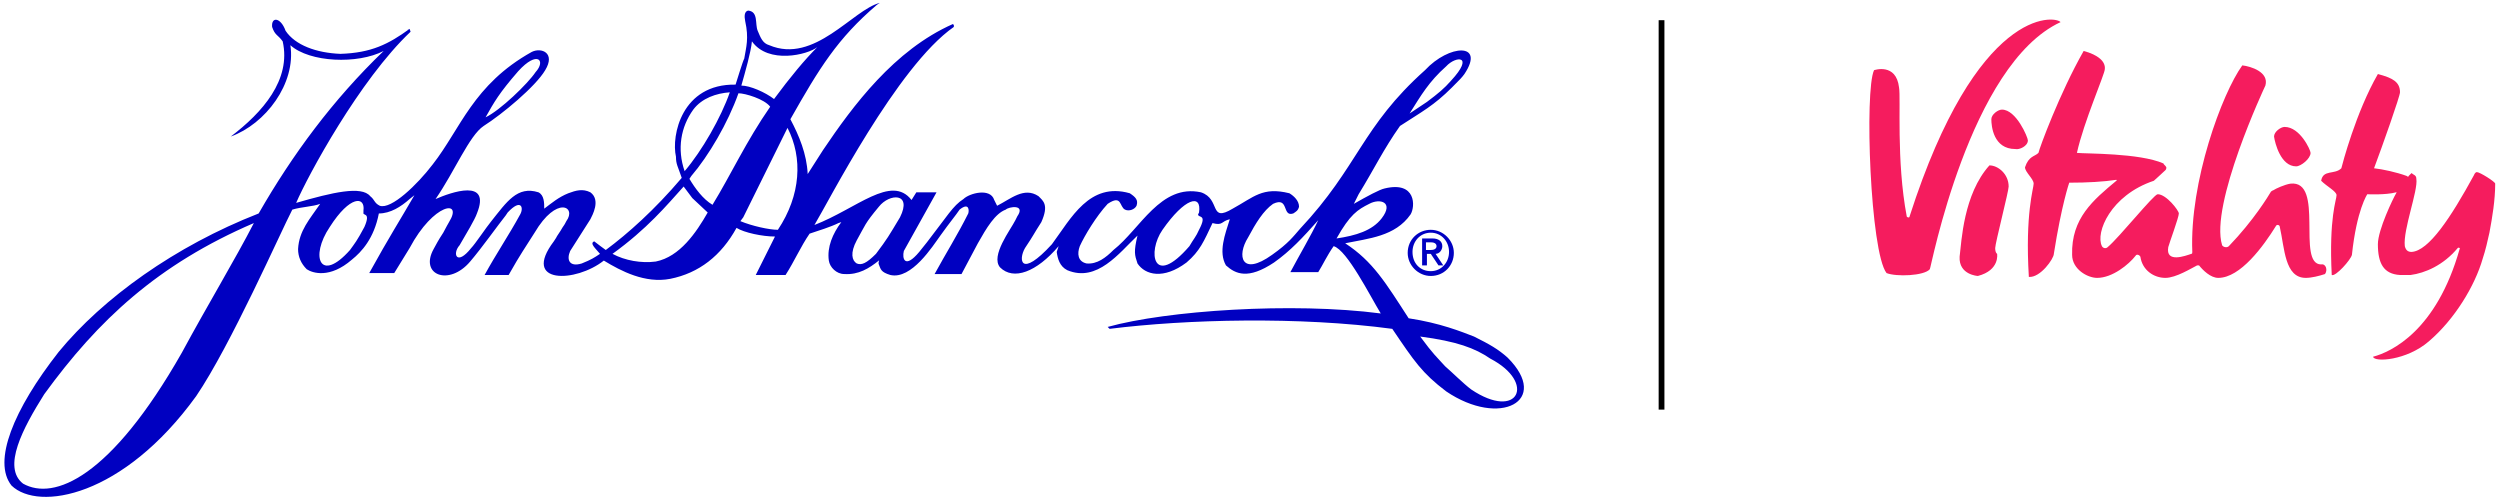 <?xml version="1.0" encoding="utf-8"?>
<!-- Generator: Adobe Illustrator 26.5.3, SVG Export Plug-In . SVG Version: 6.00 Build 0)  -->
<svg version="1.1" id="Layer_2" xmlns="http://www.w3.org/2000/svg" xmlns:xlink="http://www.w3.org/1999/xlink" x="0px" y="0px"
	 viewBox="0 0 260 52" style="enable-background:new 0 0 260 52;" xml:space="preserve">
<style type="text/css">
	.st0{fill:#0000C1;}
	.st1{fill:#F51C5E;}
</style>
<g>
	<rect x="172.5" y="2.1" width="0.6" height="40.5"/>
	<g>
		<g>
			<g>
				<path class="st0" d="M148.8,23.9c1.3,0,2.4,1.1,2.4,2.4c0,1.3-1,2.4-2.4,2.4c-1.3,0-2.4-1.1-2.4-2.4
					C146.4,24.9,147.5,23.9,148.8,23.9z M148.8,28.2c1.1,0,1.9-0.9,1.9-2c0-1.1-0.8-2-1.9-2c-1.1,0-1.9,0.9-1.9,2
					C146.9,27.4,147.7,28.2,148.8,28.2z M147.9,24.8l1.1,0c0.6,0,1,0.3,1,0.8c0,0.4-0.3,0.8-0.7,0.8l0.8,1.2l-0.5,0l-0.8-1.2l-0.4,0
					l0,1.2h-0.5L147.9,24.8z M148.3,26l0.5,0c0.3,0,0.6-0.1,0.6-0.4c0-0.3-0.3-0.4-0.6-0.4h-0.5L148.3,26z"/>
				<path class="st0" d="M91.2,0.5c-4.1,3.5-6,6.6-9,11.9c0.9,1.7,1.7,3.6,1.8,5.7l1.6-2.5C88.7,11,93,5.2,99.1,2.5
					c0,0,0.1,0.1,0.1,0.1l0,0.2c-5.9,4.1-13.1,18.3-14.5,20.6c4.4-1.7,8-5.3,10.1-2.6l0.5-0.8c0.3,0,1.8,0,2.1,0L94,26.1
					c-0.2,0.8,0.1,1.9,1.6,0.1l0.8-1c2.1-2.7,2.7-3.8,3.8-4.5c0.6-0.6,2.8-1.2,3.2,0.1l0.3,0.6c1.4-0.7,2.8-2,4.3-1
					c0.5,0.5,1.1,0.9,0.3,2.7c-0.9,1.4-0.7,1.2-1.7,2.7c-0.7,1.2-0.5,3.2,2.8-0.4c2-2.7,3.9-6.5,8.1-5.3c0.6,0.4,0.9,0.7,0.7,1.3
					c-0.2,0.4-0.8,0.6-1.2,0.4c-0.6-0.3-0.3-1.6-1.8-0.6c-1.2,1.3-2.4,3.3-2.9,4.4c-0.3,0.8-0.2,1.6,0.7,1.8c1.1,0.1,2-0.6,2.8-1.4
					c2.8-2.2,4.9-6.9,9.1-6c2.1,0.7,0.8,3.2,3.3,1.7c2.2-1.2,3.1-2.3,5.9-1.6c0.5,0.3,1,0.8,1,1.4c-0.1,0.4-0.3,0.5-0.6,0.7
					c-1.2,0.4-0.4-1.8-2.1-1c-1,0.7-1.8,2-2.6,3.5c-1.2,1.9-0.7,4.1,2.5,1.8c1.7-1.2,2.2-1.9,2.9-2.7c6.1-6.5,6.4-10.6,13-16.5
					c2.5-2.7,6.3-2.9,4.1,0.4c-0.3,0.4-0.4,0.5-1.3,1.4c-1.9,1.9-3.1,2.5-5.4,4c-1.7,2.4-2.7,4.5-4.3,7.1l-0.5,1
					c1.4-0.8,2.7-1.5,3.2-1.6c3.3-0.8,3.2,1.9,2.7,2.7c-1.6,2.3-4.4,2.5-6.8,3c2.9,1.9,4.2,4.1,6.6,7.8c3.3,0.5,5.5,1.4,6.8,1.9
					c1.6,0.8,2.5,1.3,3.5,2.2c4.5,4.5-0.8,7.3-6.4,3.5c-2.5-1.9-3.3-3.1-5.6-6.5c-9.7-1.3-21.4-1-29.4,0l-0.2-0.2
					c6.1-1.7,19.2-2.6,28.4-1.4c-1.1-1.8-3.5-6.6-4.9-7c-0.7,1-1.1,1.9-1.6,2.7c0,0-2.9,0-2.9,0c0.9-1.7,2.2-3.9,2.9-5.4
					c-1.6,1.8-2.9,3.2-4.6,4.4c-2.7,1.8-4,1.2-5,0.3c-0.8-1.4-0.1-3.2,0.4-4.8c-0.9,0.2-0.7,0.7-1.8,0.4c-0.9,1.9-1.3,2.9-2.7,4.1
					c-2.4,1.8-4.3,1.3-5.1,0.1c-0.3-0.9-0.4-1.2,0-2.9c-1.9,1.8-4.2,4.9-7.3,3.6c-0.8-0.4-1-1.2-1.1-1.9c0,0,0.1-0.3,0.2-0.6
					c-2.3,2.7-4.7,3.6-6.1,2.2c-1-1.2,1.1-3.9,1.6-4.9l0.2-0.4c0.9-1.3-0.9-1-1.2-0.7c-1.1,0.4-2,1.9-2.9,3.5l-1.7,3.2l-2.8,0
					c1.2-2.2,2.4-4.1,3.5-6.3c0.1-0.3,0.1-1.2-0.9-0.4c-0.4,0.6-1,1.3-2,2.7c-0.8,1.1-3,4.6-5.2,4.1c-1-0.3-1-0.6-1.2-1.1
					c-0.1-0.2,0.1-0.5,0-0.4c-1,0.8-2.1,1.5-3.6,1.4c-0.8,0-1.5-0.7-1.6-1.4c-0.2-1.4,0.4-2.8,1.3-4l-0.3,0.1
					c-0.8,0.4-2.1,0.8-3,1.1c-0.9,1.3-1.6,2.9-2.5,4.3c0,0-3.1,0-3.1,0l2-4c-1.3,0-3.2-0.4-4-0.9c-1.6,2.9-3.9,4.7-6.9,5.3
					c-2.6,0.5-5.1-0.8-6.9-1.9c-2.9,2.3-8.6,2.5-5.2-2c0.6-0.9-0.1,0.1,0.7-1.1c0.4-0.7,0.3-0.4,0.6-1c1.1-1.5-1-2.7-3.3,1.2
					c-1,1.6-1.4,2.1-2.7,4.4l-2.5,0c1.2-2.2,2.5-4.1,3.7-6.3c0.4-0.7,0.1-1.7-1.3-0.2l-0.2,0.3c-0.8,1-2.5,3.4-3.7,4.8
					c-2.2,2.6-5.3,1.4-3.8-1.3c0.7-1.3,0.7-1.2,1-1.7c0.3-0.6,0.5-0.9,0.6-1.1c1.5-2.4-1.6-2-4.1,2.7L41,28.4c0,0-2.6,0-2.6,0
					c2.1-3.8,3.2-5.5,4.7-8.1l-0.5,0.4c-0.9,0.8-2,1.5-3.2,1.5c-0.5,2.6-1.8,4-2.8,4.8c-2.3,2-4.1,1.4-4.7,1
					c-0.6-0.6-0.9-1.3-0.9-2.1c0.1-1.9,1.2-3.1,2.3-4.7c-0.8,0.3-1.9,0.3-2.9,0.6c-1.2,2.3-6.4,14.1-10,19.4
					C12.8,51.7,4,53.2,1.2,50.5c-2-2.5,0.2-7.9,4.9-13.9c4.6-5.6,12.1-11,20.8-14.4c3.5-6.1,7.7-11.8,13-16.9
					c-2.7,1.4-7.7,1.2-9.7-0.6c0.6,4-2.6,8.2-6.2,9.5c3.3-2.5,6.3-5.9,5.4-9.9c-0.5-0.7-0.8-0.6-1.1-1.5c-0.1-1.1,0.9-1,1.4,0.4
					c1,1.5,3.2,2.3,5.7,2.4c3.2-0.1,5-1,7.2-2.6l0.1,0.3c-5.3,5-10.7,15-11.9,17.8c3.8-1.1,6.8-1.8,7.7-0.7c0.5,0.4,0.4,0.7,1,1
					c1.2,0.4,3.9-2.2,5.5-4.3c2.9-3.7,4.2-8.3,10.3-11.7c1-0.5,2.5,0.1,1.4,1.9c-1,1.7-4.5,4.6-6.4,5.8c-1.5,1-3,4.7-5,7.6
					c1.6-0.7,5.8-2.2,4.3,1.5c-0.2,0.6-1.1,2.1-1.8,3.3c-0.8,0.9-0.3,2.2,1.2,0.3c0.4-0.4,1.6-2.2,2.1-2.8c1.6-2,2.7-3.7,4.9-3
					c0.6,0.3,0.6,1.1,0.6,1.7c0.8-0.6,1.5-1.2,2.5-1.6c0.8-0.3,1.5-0.5,2.3-0.1c1.1,0.8,0.2,2.4,0,2.8l-2.1,3.3
					c-0.4,0.9-0.1,1.7,1.2,1.3c1-0.4,1.3-0.6,1.9-1c-0.5-0.6-1.1-1.1-0.6-1.3c0.1,0.1,1.2,0.9,1.2,0.9c2.3-1.7,5.1-4.2,7.9-7.5
					c-0.4-1.2-0.6-1.4-0.6-2.2c-0.5-2.2,0.6-7.6,6.2-7.5c0,0,0.8-2.6,0.9-2.7c0.2-1.2,0.5-2.1,0.1-3.9c-0.1-0.5-0.1-1,0.3-1.1
					c1.1,0.1,0.7,1.4,1,2.1c0.3,0.7,0.5,1.3,1.2,1.5c4.7,2,8.7-3.7,11.5-4.4L91.2,0.5z M53.9,7.4c-2,2.3-2.5,3.2-3.4,4.8
					c1.5-0.7,4.4-3.5,5.2-4.7C56.8,6.3,55.9,5.2,53.9,7.4z M150.4,6.9c-1.8,1.6-2.6,3-3.8,4.9l1.8-1.2c1.2-0.9,1.8-1.4,2.5-2.2
					C153.4,5.7,151.4,5.8,150.4,6.9z M72.1,11.4c-1.3,1.8-1.7,4.1-0.9,6.4c1.8-2.1,3.8-5.6,4.7-8.2C74.5,9.7,73,10.2,72.1,11.4z
					 M76.8,9.7c-1.1,3.1-3.1,6.5-4.9,8.6l-0.2,0.3c0.6,1,1.4,2.1,2.4,2.7c1.9-3.1,3.5-6.6,6-10.2C79.5,10.3,77.5,9.7,76.8,9.7z
					 M81.9,13.3l-4.6,9.3L77,23c1.2,0.5,3,0.9,3.9,0.9C83.3,20.3,83.5,16.4,81.9,13.3z M72,20.6l-0.9-1.2c-1.8,2-3.8,4.4-7.4,7
					c1.3,0.7,3,1,4.5,0.8c2.5-0.5,4.2-3,5.4-5.1L72,20.6z M91.4,21.5c-1.5,1.8-1.4,1.9-2.3,3.5c-0.7,1.3-0.5,2.1,0,2.4
					c0.5,0.2,1,0,2-1c1.2-1.6,1.3-1.8,2.5-3.8C94.9,20,92.5,20.1,91.4,21.5z M124.7,22.1c0.3-2-1.5-1.5-3.8,1.8
					c-1.6,2.3-1,6.1,2.8,1.7c0.4-0.7,0.7-1,1-1.7c0.9-1.7-0.1-1.2-0.1-1.6L124.7,22.1z M142.4,21.2c-1.2,0.6-2,1.1-3.4,3.6
					c2-0.3,3.7-0.8,4.7-2.1C145,21,143.5,20.6,142.4,21.2z M26.4,23.2C16.4,27.5,10.2,33.3,4.6,41c-2.2,3.5-4.4,7.6-2.2,9.3
					c3.2,1.8,9.1-0.6,16.5-13.6C21.6,31.7,24.5,26.9,26.4,23.2L26.4,23.2z M147.7,35c1.4,1.9,1.7,2.1,2.6,3.1
					c0.7,0.6,1.9,1.8,2.7,2.4c4.9,3.3,6.8-0.7,2-3.2C153.4,36.2,151.5,35.5,147.7,35z M78.2,4.3c-0.1,1.1-0.7,3.2-1.1,4.6
					c0.9,0,2.5,0.7,3.4,1.4C82.2,8,83.7,6.2,85,4.9C84,5.7,79.9,6.7,78.2,4.3z M37.8,21.9c0.2-1.5-1.4-1.6-3.5,1.7
					c-2.1,3.1-1,5.9,2.1,2.4c0.5-0.7,0.7-0.9,1.5-2.4c0.7-1.6-0.2-1.1-0.1-1.5L37.8,21.9z M42.4,3.1c0.1-0.1,0.4,0.1,0.2,0.2
					C42.5,3.2,42.4,3.1,42.4,3.1z"/>
			</g>
		</g>
	</g>
	<g>
		<path class="st1" d="M208.9,19.4c0,0.5-1.4,5.9-1.4,6.4c0,0.5,0.2,0.6,0.2,0.6s0.3,1.7-2,2.3c0,0-2-0.1-1.9-2
			c0.2-1.6,0.4-6.5,3.1-9.5C207.8,17.2,208.9,18.1,208.9,19.4"/>
		<path class="st1" d="M238.8,17.3c0.5,0,1.5-0.8,1.5-1.4c0-0.3-1.1-2.7-2.7-2.7c-0.4,0-1.1,0.5-1.1,1
			C236.6,14.9,237.2,17.3,238.8,17.3"/>
		<path class="st1" d="M210.9,14.6c0-0.3-1.2-3.2-2.7-3.2c-0.4,0-1.1,0.5-1.1,1c0,0.7,0.2,3.1,2.5,3.1
			C210,15.6,210.9,15.2,210.9,14.6"/>
		<path class="st1" d="M214.3,2.3c-0.6-0.7-8.7-1.6-15.7,20.2c0,0.2-0.3,0.1-0.3,0c-1.1-5.8-0.6-12.3-0.8-13.4
			c-0.3-2.6-2.6-1.8-2.6-1.8c-1,2.1-0.4,18.9,1.3,21.1c1,0.4,3.9,0.3,4.5-0.4C200.8,28,204.8,6.7,214.3,2.3"/>
		<path class="st1" d="M257.6,17.9c-0.2,0-0.3,0.3-0.3,0.3c-2.4,4.4-4.7,7.9-6.5,8c-0.4,0-0.6-0.2-0.7-0.6c-0.2-1.7,1.4-5.8,1.2-7
			c0-0.4-0.3-0.4-0.5-0.6c-0.1,0.1-0.2,0.2-0.3,0.3c0,0.1-0.1,0.1-0.2,0c-1.1-0.4-2.5-0.7-3.4-0.8c0.9-2.4,2.7-7.5,2.7-7.9
			c0-1.1-0.8-1.5-2.3-1.9c-2.3,4-3.7,9.4-3.8,9.8c-0.7,0.7-1.9,0.1-2.1,1.3c0.6,0.6,1.6,1.1,1.6,1.5c0,0.5-0.8,2.3-0.5,8.3
			c0.4,0.2,2-1.6,2.1-2.1c0.5-4.7,1.6-6.3,1.6-6.3s1.9,0.1,3-0.2c0,0,0.1,0,0,0.1c-0.3,0.5-1.9,3.8-1.9,5.3c0,2,0.6,3.1,2.3,3.2
			c0.3,0,0.7,0,1.1,0c1.5-0.2,3.4-1,4.9-2.8c0.1-0.1,0.3,0,0.2,0.1c-2.4,8.5-7.1,10.7-9,11.2c0.1,0.6,3.5,0.4,5.8-1.6
			c2.7-2.3,4.8-5.8,5.6-8.6c0.3-0.9,0.5-1.8,0.7-2.7c0.3-1.6,0.6-3.4,0.6-5.1C259.5,18.9,257.9,17.9,257.6,17.9"/>
		<path class="st1" d="M241.4,27.5C241.4,27.5,241.4,27.5,241.4,27.5c-2.6,0,0.4-8.8-3.2-8.4c-0.6,0.1-1.5,0.5-1.8,0.7
			c-0.1,0-0.1,0.1-0.2,0.1c-0.3,0.5-1.8,3-4.4,5.7c-0.2,0.2-0.6,0.1-0.7-0.1c-1.3-4.2,4.4-16.4,4.5-16.6c0.4-1.4-1.5-2-2.4-2.1
			c-2.1,2.9-5.5,12.1-5.2,19.4c0,0.1,0,0.2-0.1,0.2c-0.6,0.2-2.7,1-2.4-0.7c0.1-0.4,1.1-3.1,1.1-3.5c0-0.3-1.3-2-2.2-2
			c-0.4,0-4,4.5-5.2,5.5c-0.2,0.2-0.5,0.1-0.6-0.1c-0.7-1.4,0.9-5.3,5.4-6.8c0,0,1-0.9,1.2-1.1c0.1-0.1,0.1-0.2,0.1-0.3
			c-0.1-0.2-0.3-0.3-0.3-0.4h0c-2.5-1.1-8.1-1-9-1.1c0.7-3.2,2.9-8.2,2.9-8.7c0.1-0.8-0.7-1.5-2.2-1.9c-2.5,4.4-4.6,10.1-4.7,10.6
			c-0.4,0.4-1,0.3-1.4,1.5c0,0.5,0.9,1.2,0.9,1.7c0,0.5-0.9,3.1-0.5,9.7c1.2,0.1,2.6-1.9,2.6-2.4c0.8-5.1,1.6-7.4,1.6-7.4
			c1.9,0,3.6-0.1,4.9-0.3c0,0,0.1,0.1,0,0.1c-2.4,2-4.7,3.9-4.6,7.7c0,1.5,1.6,2.4,2.6,2.4c1.6,0,3.3-1.4,4-2.3
			c0.1-0.2,0.4-0.1,0.5,0.1c0.2,1.4,1.4,2.2,2.6,2.2c1.1,0,2.7-1,3.3-1.3c0.1,0,0.1,0,0.2,0c0.4,0.5,1.2,1.3,2,1.3
			c2.3,0,4.7-3.3,6-5.4c0.1-0.2,0.4-0.1,0.4,0.1c0.5,2.2,0.5,5.3,2.7,5.3c0.6,0,1.4-0.2,2-0.4C242.1,28.1,241.9,27.4,241.4,27.5"/>
	</g>
</g>
</svg>